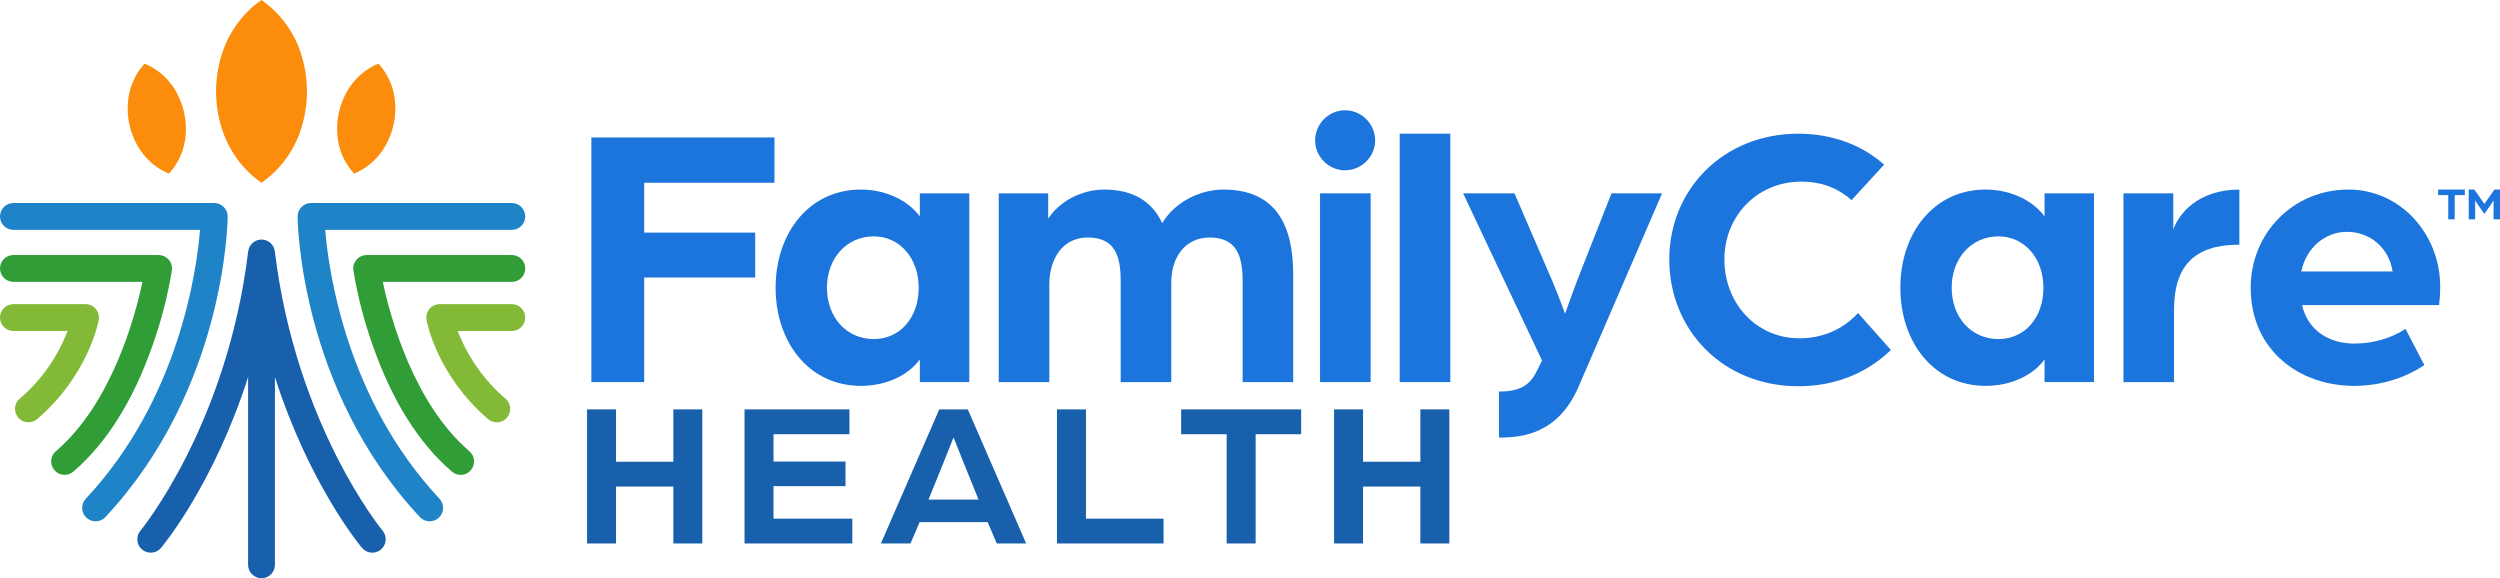 <?xml version="1.0" encoding="UTF-8"?>
<svg id="Layer_1" xmlns="http://www.w3.org/2000/svg" version="1.1" viewBox="0 0 1080 249.795">
  <!-- Generator: Adobe Illustrator 29.0.1, SVG Export Plug-In . SVG Version: 2.1.0 Build 192)  -->
  <defs>
    <style>
      .st0 {
        fill: #fb8c0c;
      }

      .st1 {
        fill: #309d37;
      }

      .st2 {
        fill: #1f83c8;
      }

      .st3 {
        fill: #82b936;
      }

      .st4 {
        fill: #1c75dc;
      }

      .st5 {
        fill: #1860ac;
      }
    </style>
  </defs>
  <g>
    <path class="st2" d="M92.559,87.706H5.799c-3.203,0-5.799,2.596-5.799,5.799s2.596,5.799,5.799,5.799h80.617c-1.464,17.894-9.178,73.214-49.361,116.149-1.004,1.074-1.563,2.488-1.564,3.958-.002,3.203,2.594,5.801,5.797,5.803h.005c1.605.002,3.139-.662,4.235-1.835,51.54-55.072,52.801-126.793,52.829-129.82 0-.015 0-.031 0-.046.003-3.205-2.594-5.805-5.798-5.808Z"/>
    <path class="st2" d="M221.112,87.706h-86.755c-.015,0-.031,0-.046 0-3.205.028-5.78,2.648-5.752,5.853.028,3.026,1.289,74.748,52.829,129.82,1.096,1.173,2.63,1.838,4.235,1.835,1.47-.001,2.885-.56,3.958-1.564,2.34-2.188,2.463-5.858.275-8.198-40.184-42.935-47.896-98.257-49.361-116.149h80.617c3.203,0,5.799-2.596,5.799-5.799s-2.596-5.799-5.799-5.799h0Z"/>
  </g>
  <g>
    <path class="st1" d="M68.527,110.174H5.801C2.598,110.174.002,112.77.002,115.972s2.596,5.798,5.798,5.798h55.745c-3.203,15.12-13.246,52.458-37.412,73.17-1.287,1.103-2.027,2.713-2.026,4.408.003,3.202,2.6,5.796,5.803,5.794,1.383.002,2.721-.493,3.769-1.396,14.357-12.306,25.893-30.707,34.283-54.691,3.717-10.488,6.497-21.284,8.308-32.263.039-.271.058-.545.058-.819-.001-3.203-2.598-5.799-5.801-5.799h0Z"/>
    <path class="st1" d="M221.118,110.174h-62.728c-.273,0-.546.019-.816.058-3.171.452-5.375,3.389-4.924,6.56,1.808,10.979,4.588,21.776,8.306,32.263,8.384,23.985,19.917,42.386,34.275,54.691,1.049.903,2.387,1.398,3.77,1.396h.006c1.692,0,3.3-.739,4.402-2.023,2.086-2.431,1.806-6.093-.626-8.178-24.163-20.712-34.207-58.049-37.412-73.17h55.745c3.202,0,5.798-2.596,5.798-5.798s-2.596-5.798-5.798-5.798h0Z"/>
  </g>
  <g>
    <path class="st3" d="M36.94,131.388H5.799C2.597,131.388.001,133.984.001,137.186s2.596,5.798,5.798,5.798h23.383c-4.328,11.331-11.437,21.391-20.672,29.254-1.287,1.103-2.028,2.713-2.026,4.408.003,3.202,2.6,5.796,5.803,5.794l-.002-.003c1.383.002,2.722-.494,3.77-1.396,22.102-18.943,26.42-41.869,26.592-42.836.06-.336.09-.676.09-1.018.001-3.202-2.595-5.799-5.797-5.8h0Z"/>
    <path class="st3" d="M221.112,131.385h-31.141c-.343,0-.685.03-1.023.091-3.152.564-5.25,3.577-4.686,6.729.172.97,4.487,23.896,26.592,42.839,1.048.903,2.387,1.398,3.77,1.396l-.006-.003c1.695.001,3.305-.739,4.408-2.026,2.083-2.432,1.8-6.093-.631-8.176-9.212-7.878-16.308-17.934-20.642-29.254h23.359c3.202,0,5.798-2.596,5.798-5.798s-2.596-5.798-5.798-5.798h-0Z"/>
  </g>
  <g>
    <path class="st0" d="M112.971,0c-.737.493-1.455,1.012-2.153,1.557-7.336,5.863-12.677,13.854-15.289,22.874-2.921,9.818-2.921,20.274,0,30.092,2.612,9.02,7.954,17.009,15.289,22.871.702.546,1.42,1.066,2.153,1.559,8.445-5.9,14.604-14.526,17.442-24.43,2.923-9.818,2.923-20.274,0-30.092C127.575,14.527,121.416,5.901,112.971 0h0Z"/>
    <path class="st0" d="M62.487,27.482c-.376.394-.739.802-1.09,1.224-3.634,4.503-5.786,10.02-6.16,15.795-.455,6.299.933,12.595,3.994,18.118,2.772,5.082,7.049,9.181,12.244,11.734.494.235.995.452,1.504.652,4.299-4.675,6.858-10.685,7.25-17.024.455-6.298-.936-12.593-4.001-18.114-3.023-5.584-7.875-9.957-13.742-12.386h0Z"/>
    <path class="st0" d="M170.706,44.5c-.374-5.774-2.526-11.292-6.16-15.795-.351-.422-.714-.83-1.09-1.224-5.867,2.429-10.719,6.803-13.742,12.386-3.065,5.521-4.455,11.815-4.001,18.114.392,6.338,2.951,12.349,7.25,17.024.506-.2,1.008-.417,1.504-.652l-.006-.005c5.195-2.553,9.473-6.652,12.244-11.734,3.063-5.522,4.453-11.815,4.001-18.114h0Z"/>
  </g>
  <g>
    <path class="st5" d="M118.728,108.59c-.008-.064-.03-.122-.04-.185-.028-.185-.071-.363-.116-.541-.043-.168-.084-.336-.141-.497-.058-.165-.129-.321-.201-.479-.074-.163-.147-.324-.235-.478-.082-.143-.175-.276-.269-.412-.103-.15-.206-.298-.323-.437-.104-.124-.219-.237-.333-.353-.128-.129-.255-.256-.395-.373-.125-.104-.258-.196-.391-.289-.15-.105-.299-.209-.459-.3-.139-.079-.285-.145-.431-.212-.172-.08-.344-.157-.525-.22-.148-.051-.3-.089-.454-.129-.193-.05-.385-.096-.584-.126-.059-.009-.113-.03-.172-.037-.099-.012-.194.001-.292-.005-.136-.009-.268-.037-.406-.037-.084,0-.162.021-.245.025-.195.009-.385.031-.575.059-.193.028-.384.058-.57.105-.177.044-.347.101-.518.162-.187.066-.371.134-.549.218-.158.074-.306.16-.456.248-.171.101-.339.202-.498.32-.141.104-.272.218-.403.334-.145.129-.287.258-.419.4-.122.132-.232.272-.341.415-.117.152-.23.304-.331.467-.095.153-.177.314-.258.476-.088.176-.171.353-.24.539-.063.167-.111.339-.159.514-.054.199-.102.397-.135.603-.012.077-.041.147-.05.226-9.112,75.076-46.172,120.202-46.546,120.649-2.057,2.455-1.733,6.113.722,8.169s6.113,1.733,8.169-.722c1.208-1.442,22.822-27.641,37.614-73.762v81.069c0,3.202,2.596,5.798,5.798,5.798v.002c3.202,0,5.798-2.596,5.798-5.798v-81.072c14.792,46.121,36.407,72.322,37.615,73.762,2.057,2.455,5.714,2.778,8.168.721,2.455-2.057,2.777-5.714.721-8.168-.373-.45-37.432-45.573-46.546-120.649h0Z"/>
    <polygon class="st5" points="290.886 199.473 266.125 199.473 266.125 176.855 253.61 176.855 253.61 234.782 266.125 234.782 266.125 210.2 290.886 210.2 290.886 234.782 303.401 234.782 303.401 176.855 290.886 176.855 290.886 199.473"/>
    <polygon class="st5" points="334.153 210.021 365.261 210.021 365.261 199.384 334.153 199.384 334.153 187.583 366.959 187.583 366.959 176.855 321.638 176.855 321.638 234.782 368.211 234.782 368.211 224.056 334.153 224.056 334.153 210.021"/>
    <path class="st5" d="M405.757,176.855l-25.209,57.927h12.783l3.933-9.207h29.41l3.933,9.207h12.693l-25.208-57.927h-12.336,0ZM401.109,215.831l6.704-16.537c1.788-4.381,4.023-10.192,4.112-10.371.089.179,2.325,5.99,4.112,10.371l6.704,16.537h-21.632,0Z"/>
    <polygon class="st5" points="469.136 176.855 456.621 176.855 456.621 234.782 502.658 234.782 502.658 224.056 469.136 224.056 469.136 176.855"/>
    <polygon class="st5" points="510.256 187.583 529.923 187.583 529.923 234.782 542.437 234.782 542.437 187.583 562.103 187.583 562.103 176.855 510.256 176.855 510.256 187.583"/>
    <polygon class="st5" points="613.594 176.855 613.594 199.473 588.833 199.473 588.833 176.855 576.318 176.855 576.318 234.782 588.833 234.782 588.833 210.2 613.594 210.2 613.594 234.782 626.109 234.782 626.109 176.855 613.594 176.855"/>
  </g>
  <g>
    <polygon class="st4" points="255.469 165.066 278.303 165.066 278.303 119.89 326.251 119.89 326.251 100.481 278.303 100.481 278.303 78.953 334.569 78.953 334.569 59.382 255.469 59.382 255.469 165.066"/>
    <path class="st4" d="M397.365,93.469c-5.871-7.83-15.983-11.581-25.442-11.581-22.507,0-36.859,18.92-36.859,42.404s14.352,42.404,36.859,42.404c9.459,0,19.734-3.588,25.442-11.416v9.785h21.365v-81.546h-21.365v9.949ZM377.468,146.473c-11.743,0-20.223-9.296-20.223-22.181,0-12.721,8.48-22.179,20.223-22.179,11.253,0,19.408,9.458,19.408,22.179,0,13.048-8.155,22.181-19.408,22.181Z"/>
    <path class="st4" d="M528.496,81.889c-9.296,0-20.55,4.731-26.421,14.516-4.24-9.133-12.232-14.516-25.116-14.516-9.785,0-19.408,5.22-24.138,12.559v-10.927h-21.365v81.546h21.855v-42.24c0-10.765,5.545-20.223,16.636-20.223,11.742,0,14.188,7.992,14.188,18.755v43.709h21.855v-43.056c0-10.763,5.871-19.407,16.636-19.407,11.579,0,14.189,7.992,14.189,18.755v43.709h21.855v-46.481c0-20.876-7.177-36.697-30.172-36.697h0Z"/>
    <path class="st4" d="M581.02,47.64c-7.012,0-12.884,5.872-12.884,13.048,0,7.014,5.872,12.884,12.884,12.884,7.176,0,13.048-5.871,13.048-12.884,0-7.176-5.872-13.048-13.048-13.048Z"/>
    <rect class="st4" x="570.257" y="83.52" width="21.854" height="81.546"/>
    <rect class="st4" x="604.669" y="57.752" width="21.855" height="107.314"/>
    <path class="st4" d="M681.324,121.194c-1.794,4.731-5.218,14.353-5.218,14.353,0,0-2.937-8.155-5.383-13.862l-16.472-38.164h-22.181l34.087,72.249-1.794,3.588c-2.935,6.361-6.687,9.785-16.799,9.785v19.898c10.112,0,25.443-1.63,34.249-21.692l36.206-83.829h-21.854l-14.842,37.673h-0Z"/>
    <path class="st4" d="M777.393,146.148c-18.755,0-32.455-15.167-32.455-34.087,0-18.591,14.026-33.596,33.271-33.596,7.176,0,14.515,1.794,21.692,7.992l14.026-15.331c-9.46-8.48-22.508-13.373-37.022-13.373-32.619,0-55.777,24.3-55.777,54.309,0,30.499,23.159,54.799,55.777,54.799,16.147,0,29.845-5.871,39.958-15.656l-14.189-15.983c-6.523,7.176-15.494,10.927-25.279,10.927h-0Z"/>
    <path class="st4" d="M883.247,93.469c-5.872-7.83-15.983-11.581-25.443-11.581-22.506,0-36.859,18.92-36.859,42.404s14.353,42.404,36.859,42.404c9.46,0,19.734-3.588,25.443-11.416v9.785h21.365v-81.546h-21.365v9.949ZM863.349,146.473c-11.743,0-20.223-9.296-20.223-22.181,0-12.721,8.48-22.179,20.223-22.179,11.254,0,19.409,9.458,19.409,22.179,0,13.048-8.155,22.181-19.409,22.181Z"/>
    <path class="st4" d="M938.865,99.177v-15.656h-21.528v81.546h21.855v-31.314c0-19.407,9.295-28.051,28.215-28.051v-23.813c-17.941,0-26.259,10.601-28.542,17.288h0Z"/>
    <path class="st4" d="M1014.542,81.889c-23.975,0-42.24,18.92-42.24,42.404,0,26.912,20.876,42.404,44.687,42.404,10.601,0,21.203-2.935,30.336-8.97l-8.155-15.658c-6.034,4.078-14.189,6.361-22.017,6.361-10.763,0-20.06-5.382-22.67-16.636h59.203s.489-3.913.489-7.828c0-23.159-17.451-42.079-39.632-42.079h-0ZM994.157,117.281c2.119-10.274,10.274-17.125,19.733-17.125,9.949,0,18.104,6.85,19.734,17.125h-39.467,0Z"/>
    <polygon class="st4" points="1053.28 84.273 1057.65 84.273 1057.65 94.762 1060.432 94.762 1060.432 84.273 1064.802 84.273 1064.802 81.889 1053.28 81.889 1053.28 84.273"/>
    <path class="st4" d="M1077.597,81.889l-2.026,2.881c-.735,1.053-2.325,3.318-2.325,3.318,0,0-1.569-2.285-2.324-3.337l-2.026-2.861h-2.404v12.873h2.781v-8.145s.497.834,1.152,1.768l2.821,4.013,2.801-3.993c.675-.974,1.172-1.788,1.172-1.788v8.145h2.781v-12.873h-2.404Z"/>
  </g>
</svg>